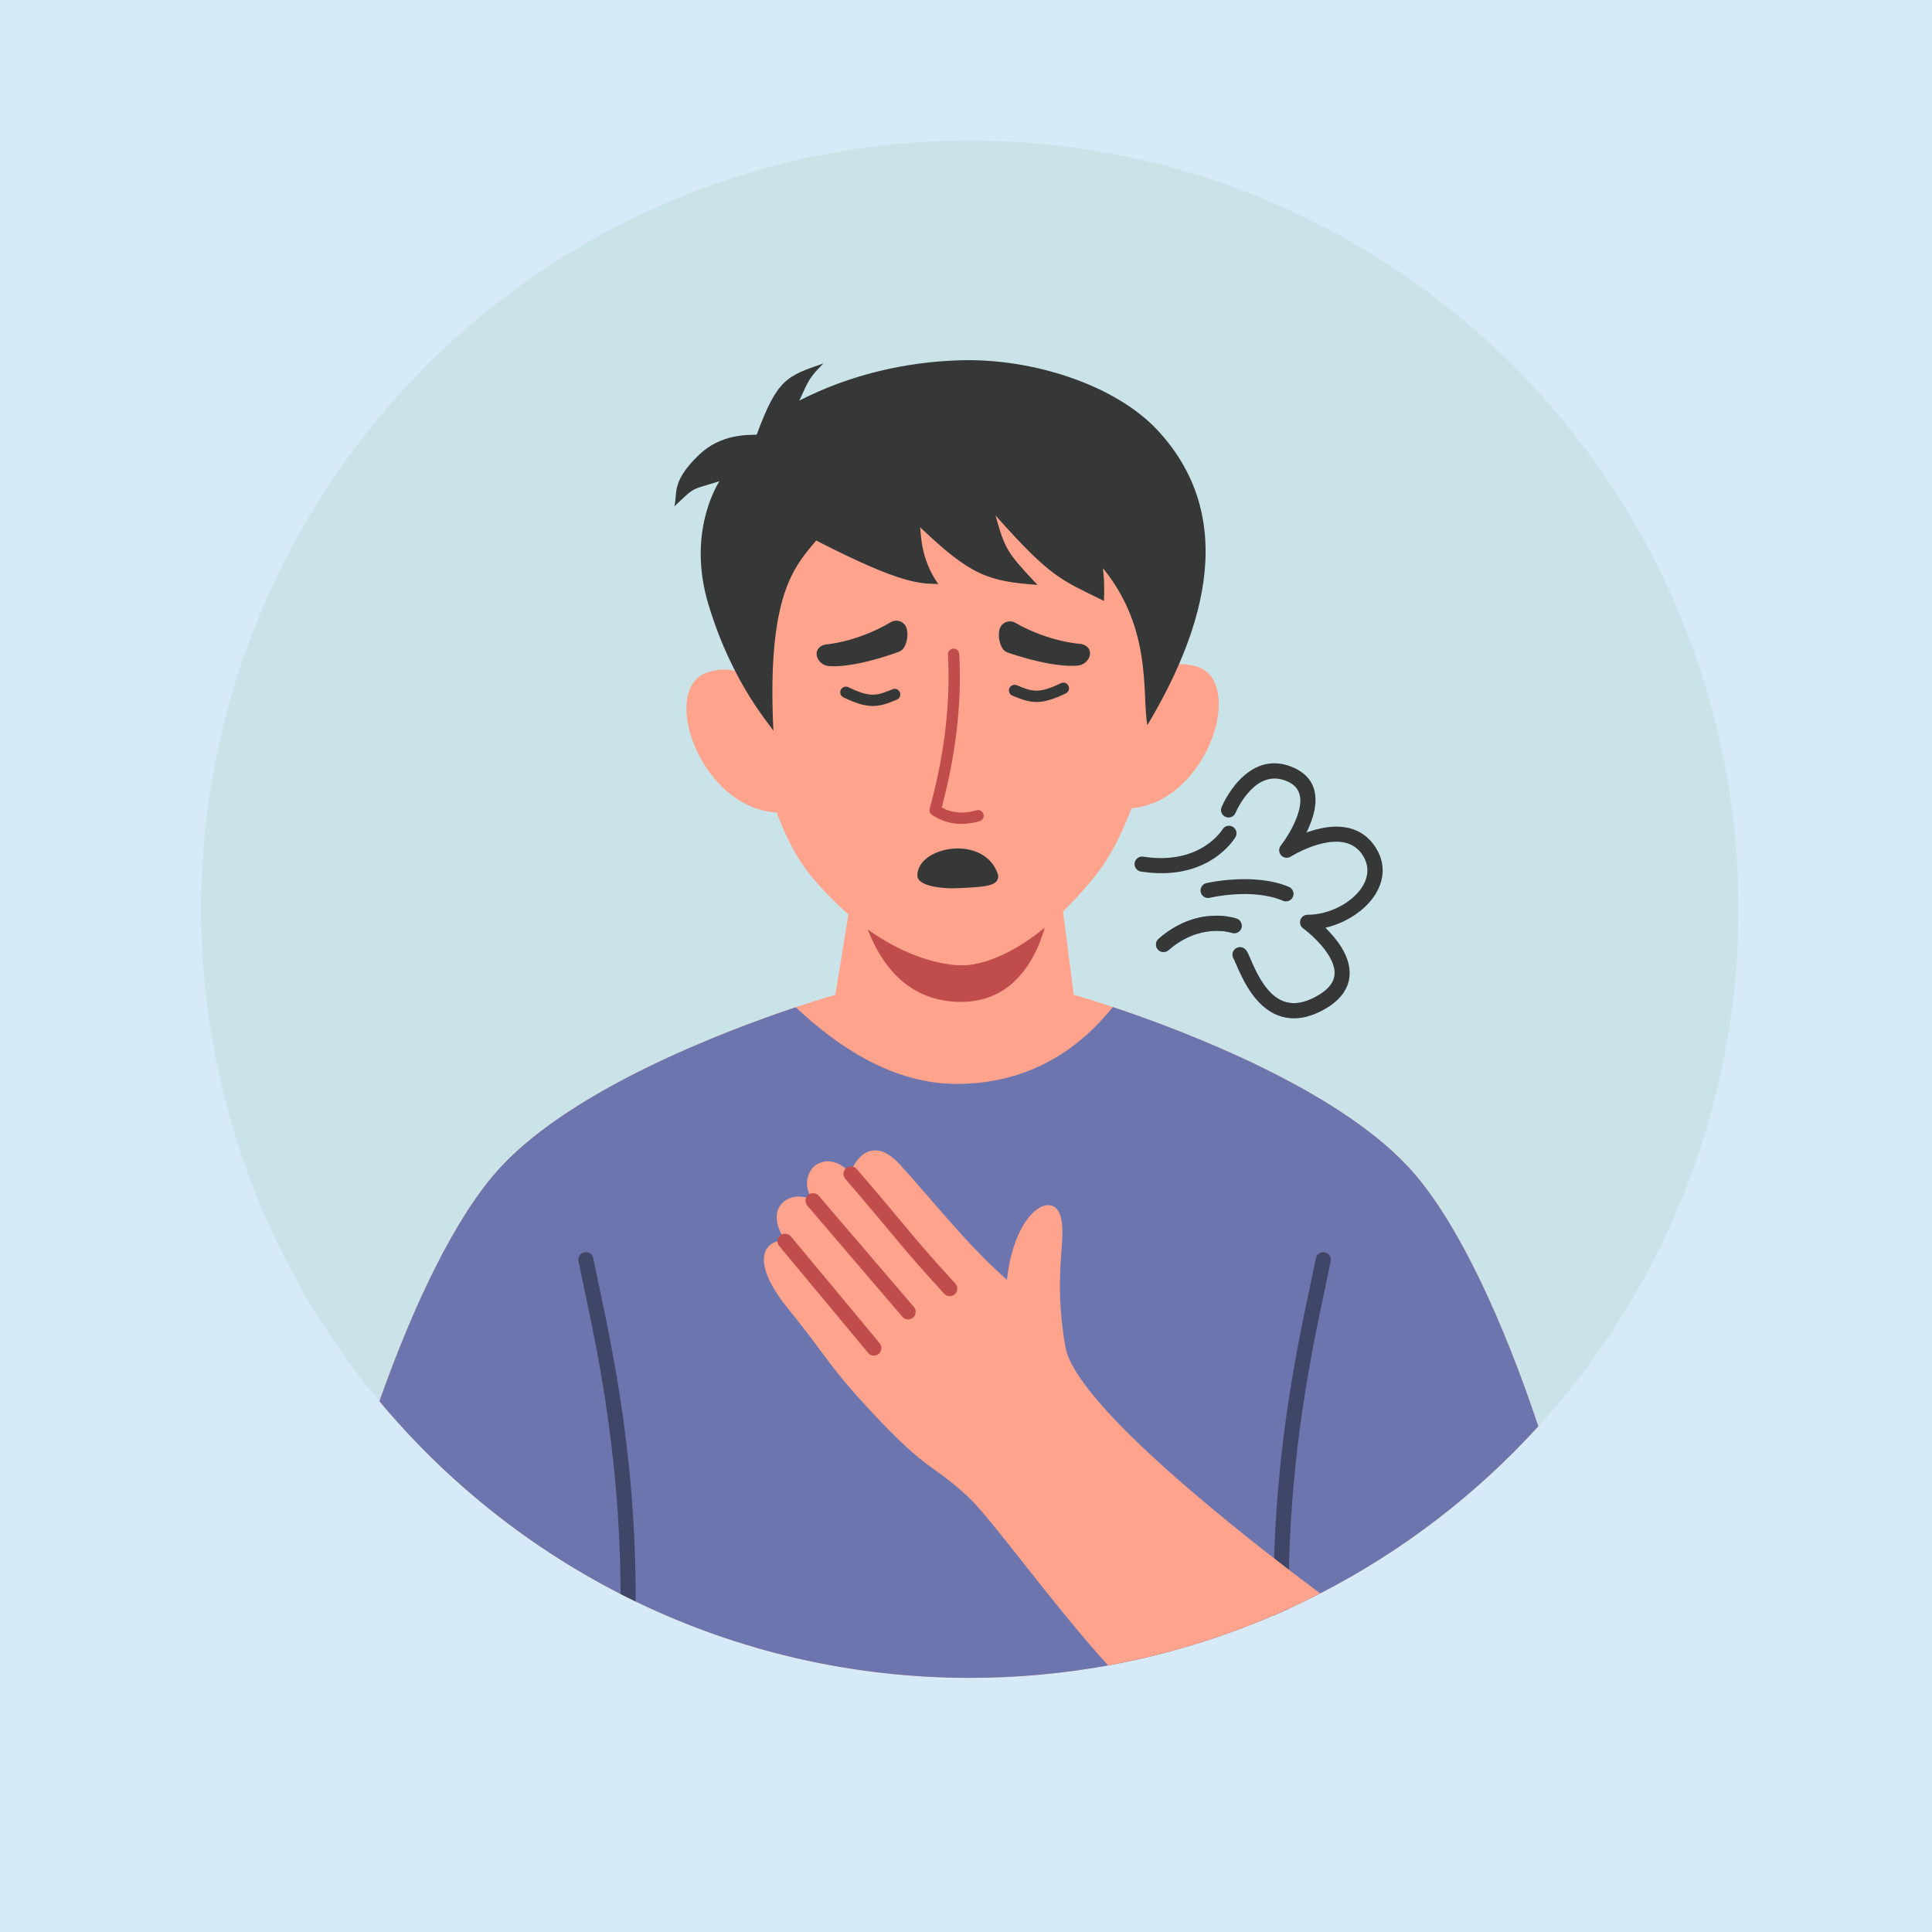 <svg version="1.2" preserveAspectRatio="xMidYMid meet" height="1400" viewBox="0 0 1050 1050" zoomAndPan="magnify" width="1400" xmlns:xlink="http://www.w3.org/1999/xlink" xmlns="http://www.w3.org/2000/svg"><defs><clipPath id="7da18ab1a0"><path d="M 109.324 76.367 L 944.824 76.367 L 944.824 911.867 L 109.324 911.867 Z M 109.324 76.367"></path></clipPath><clipPath id="1ded63399d"><path d="M 206 443 L 837 443 L 837 911.867 L 206 911.867 Z M 206 443"></path></clipPath><clipPath id="3215a5eb82"><path d="M 206 497 L 837 497 L 837 911.867 L 206 911.867 Z M 206 497"></path></clipPath></defs><g id="2ef5f86ef2"><rect style="fill:#ffffff;fill-opacity:1;stroke:none;" height="1050" y="0" width="1050" x="0"></rect><rect style="fill:#d7eaf7;fill-opacity:1;stroke:none;" height="1050" y="0" width="1050" x="0"></rect><g clip-path="url(#7da18ab1a0)" clip-rule="nonzero"><path d="M 944.812 494.117 C 944.812 500.957 944.645 507.789 944.309 514.617 C 943.973 521.445 943.473 528.262 942.801 535.066 C 942.133 541.867 941.293 548.652 940.293 555.414 C 939.289 562.176 938.121 568.91 936.785 575.617 C 935.453 582.324 933.953 588.992 932.293 595.625 C 930.633 602.254 928.809 608.844 926.824 615.383 C 924.84 621.926 922.695 628.418 920.395 634.855 C 918.09 641.293 915.629 647.668 913.012 653.984 C 910.398 660.301 907.629 666.551 904.703 672.73 C 901.781 678.91 898.707 685.016 895.484 691.043 C 892.262 697.074 888.895 703.02 885.379 708.883 C 881.863 714.75 878.207 720.523 874.41 726.207 C 870.609 731.891 866.676 737.48 862.602 742.973 C 858.531 748.461 854.324 753.852 849.988 759.137 C 845.652 764.422 841.188 769.598 836.594 774.66 C 832.004 779.727 827.293 784.676 822.457 789.512 C 817.621 794.348 812.672 799.059 807.605 803.652 C 802.539 808.242 797.367 812.707 792.082 817.043 C 786.797 821.379 781.406 825.586 775.918 829.656 C 770.426 833.73 764.836 837.668 759.152 841.465 C 753.469 845.262 747.691 848.918 741.828 852.434 C 735.965 855.949 730.02 859.316 723.988 862.539 C 717.957 865.762 711.855 868.836 705.672 871.758 C 699.492 874.684 693.246 877.453 686.93 880.07 C 680.613 882.684 674.234 885.145 667.797 887.449 C 661.363 889.75 654.871 891.895 648.328 893.879 C 641.785 895.863 635.199 897.688 628.566 899.348 C 621.938 901.012 615.266 902.508 608.562 903.84 C 601.855 905.176 595.121 906.344 588.359 907.348 C 581.598 908.352 574.812 909.188 568.008 909.855 C 561.207 910.527 554.391 911.031 547.562 911.363 C 540.734 911.699 533.898 911.867 527.062 911.867 C 520.227 911.867 513.395 911.699 506.566 911.363 C 499.738 911.031 492.922 910.527 486.117 909.855 C 479.312 909.188 472.527 908.352 465.766 907.348 C 459.004 906.344 452.27 905.176 445.562 903.84 C 438.859 902.508 432.191 901.012 425.559 899.348 C 418.926 897.688 412.34 895.863 405.797 893.879 C 399.254 891.895 392.766 889.75 386.328 887.449 C 379.891 885.145 373.512 882.684 367.195 880.07 C 360.879 877.453 354.633 874.684 348.453 871.758 C 342.273 868.836 336.168 865.762 330.137 862.539 C 324.109 859.316 318.16 855.949 312.297 852.434 C 306.434 848.918 300.656 845.262 294.973 841.465 C 289.289 837.668 283.699 833.73 278.211 829.656 C 272.719 825.586 267.332 821.379 262.047 817.043 C 256.762 812.707 251.586 808.242 246.52 803.652 C 241.453 799.059 236.504 794.348 231.668 789.512 C 226.836 784.68 222.121 779.727 217.531 774.66 C 212.941 769.598 208.477 764.422 204.137 759.137 C 199.801 753.852 195.598 748.465 191.523 742.973 C 187.449 737.48 183.516 731.891 179.715 726.207 C 175.918 720.523 172.262 714.75 168.746 708.883 C 165.23 703.02 161.863 697.074 158.641 691.043 C 155.418 685.016 152.344 678.91 149.422 672.73 C 146.5 666.551 143.73 660.301 141.113 653.984 C 138.496 647.668 136.035 641.293 133.734 634.855 C 131.43 628.418 129.285 621.926 127.301 615.383 C 125.316 608.844 123.492 602.254 121.832 595.625 C 120.172 588.992 118.676 582.324 117.34 575.617 C 116.008 568.91 114.84 562.176 113.836 555.414 C 112.832 548.652 111.996 541.867 111.324 535.066 C 110.656 528.262 110.152 521.445 109.816 514.617 C 109.48 507.789 109.312 500.957 109.312 494.117 C 109.312 487.281 109.48 480.449 109.816 473.621 C 110.152 466.793 110.656 459.977 111.324 453.172 C 111.996 446.367 112.832 439.586 113.836 432.82 C 114.836 426.059 116.008 419.324 117.34 412.621 C 118.672 405.914 120.172 399.246 121.832 392.613 C 123.492 385.98 125.316 379.395 127.301 372.852 C 129.285 366.309 131.43 359.82 133.734 353.383 C 136.035 346.945 138.496 340.57 141.113 334.254 C 143.73 327.938 146.5 321.688 149.422 315.508 C 152.344 309.328 155.418 303.223 158.641 297.191 C 161.863 291.164 165.23 285.215 168.746 279.352 C 172.262 273.488 175.918 267.715 179.715 262.027 C 183.516 256.344 187.449 250.758 191.523 245.266 C 195.594 239.773 199.801 234.387 204.137 229.102 C 208.477 223.816 212.938 218.641 217.531 213.574 C 222.121 208.508 226.836 203.559 231.668 198.723 C 236.504 193.891 241.453 189.176 246.52 184.586 C 251.586 179.996 256.762 175.531 262.047 171.191 C 267.328 166.855 272.719 162.652 278.211 158.578 C 283.699 154.504 289.289 150.57 294.973 146.773 C 300.656 142.973 306.434 139.316 312.297 135.801 C 318.16 132.289 324.105 128.918 330.137 125.695 C 336.168 122.473 342.273 119.398 348.453 116.477 C 354.633 113.555 360.879 110.785 367.195 108.168 C 373.512 105.551 379.891 103.09 386.328 100.789 C 392.766 98.484 399.254 96.34 405.797 94.355 C 412.34 92.371 418.926 90.551 425.559 88.887 C 432.191 87.227 438.859 85.73 445.562 84.395 C 452.27 83.062 459.004 81.895 465.766 80.891 C 472.527 79.887 479.312 79.051 486.117 78.379 C 492.922 77.711 499.738 77.207 506.566 76.871 C 513.395 76.535 520.227 76.367 527.062 76.367 C 533.898 76.367 540.734 76.535 547.562 76.871 C 554.391 77.207 561.207 77.711 568.008 78.379 C 574.812 79.051 581.598 79.887 588.359 80.891 C 595.121 81.895 601.855 83.062 608.562 84.395 C 615.266 85.73 621.938 87.227 628.566 88.887 C 635.199 90.551 641.785 92.371 648.328 94.355 C 654.871 96.34 661.363 98.484 667.797 100.789 C 674.234 103.09 680.613 105.551 686.93 108.168 C 693.246 110.785 699.492 113.555 705.672 116.477 C 711.855 119.398 717.957 122.473 723.988 125.695 C 730.02 128.918 735.965 132.289 741.828 135.801 C 747.691 139.316 753.469 142.973 759.152 146.773 C 764.836 150.57 770.426 154.504 775.918 158.578 C 781.406 162.652 786.797 166.855 792.082 171.191 C 797.367 175.531 802.539 179.996 807.605 184.586 C 812.672 189.176 817.621 193.891 822.457 198.723 C 827.293 203.559 832.004 208.508 836.594 213.574 C 841.188 218.641 845.652 223.816 849.988 229.102 C 854.324 234.387 858.531 239.773 862.602 245.266 C 866.676 250.758 870.609 256.344 874.41 262.027 C 878.207 267.715 881.863 273.488 885.379 279.352 C 888.895 285.215 892.262 291.164 895.484 297.191 C 898.707 303.223 901.781 309.328 904.703 315.508 C 907.629 321.688 910.398 327.938 913.012 334.254 C 915.629 340.57 918.09 346.945 920.395 353.383 C 922.695 359.82 924.84 366.309 926.824 372.852 C 928.809 379.395 930.633 385.98 932.293 392.613 C 933.953 399.246 935.453 405.914 936.785 412.621 C 938.121 419.324 939.289 426.059 940.293 432.82 C 941.293 439.586 942.133 446.367 942.801 453.172 C 943.473 459.977 943.973 466.793 944.309 473.621 C 944.645 480.449 944.812 487.281 944.812 494.117 Z M 944.812 494.117" style="stroke:none;fill-rule:nonzero;fill:#cae3e8;fill-opacity:1;"></path></g><g clip-path="url(#1ded63399d)" clip-rule="nonzero"><path d="M 570.973 443.348 L 583.559 540.633 C 583.559 540.633 711.406 576.734 764.977 633.758 C 792.25 662.785 817.512 719.633 836.027 775.176 C 802.422 812.098 762.293 842.977 717.469 865.996 C 681.723 884.352 642.988 897.707 602.199 905.129 C 577.82 909.562 552.711 911.879 527.059 911.879 C 398.191 911.879 282.879 853.402 206.223 761.559 C 224.211 710.535 247.562 660.418 272.602 633.758 C 326.18 576.734 454.023 540.633 454.023 540.633 L 469.535 444.512 Z M 570.973 443.348" style="stroke:none;fill-rule:evenodd;fill:#ffa38c;fill-opacity:1;"></path></g><g clip-path="url(#3215a5eb82)" clip-rule="nonzero"><path d="M 604.793 547.305 C 643.438 560.215 724.945 591.141 764.98 633.754 C 792.25 662.781 817.512 719.629 836.027 775.172 C 802.422 812.094 762.293 842.973 717.469 865.992 C 711.828 868.891 706.109 871.664 700.32 874.305 C 697.617 875.543 694.898 876.75 692.164 877.93 C 663.672 890.215 633.543 899.418 602.199 905.121 C 577.82 909.559 552.711 911.875 527.059 911.875 C 462.004 911.875 400.398 896.969 345.477 870.395 C 342.727 869.062 339.992 867.703 337.277 866.312 C 286.793 840.496 242.238 804.707 206.223 761.555 C 224.211 710.531 247.559 660.414 272.602 633.754 C 312.539 591.246 393.738 560.367 432.496 547.398 C 455.227 568.984 485.594 589.086 519.855 589.086 C 559.711 589.086 586.789 569.75 604.793 547.305 Z M 674.867 503.391 C 674.844 503.75 674.77 504.113 674.645 504.469 C 673.891 506.605 671.547 507.723 669.414 506.969 C 669.414 506.969 652.422 501.215 635.039 516.414 C 633.336 517.898 630.746 517.727 629.258 516.023 C 627.77 514.324 627.941 511.73 629.645 510.246 C 644.289 497.438 658.785 497.004 666.484 498.008 Z M 730.453 539.055 C 728.18 542.582 724.469 546 718.766 549.047 C 710.281 553.586 703.152 554.18 697.211 552.664 C 688.438 550.418 682.094 543.324 677.777 536.07 C 674.145 529.965 670.988 522.113 670.727 521.453 C 669.438 519.867 669.512 517.527 670.973 516.023 C 672.551 514.402 675.145 514.359 676.77 515.938 C 677.16 516.324 677.758 517.125 678.359 518.379 C 679.531 520.844 681.531 526.359 684.82 531.883 C 688.082 537.363 692.609 543.027 699.242 544.723 C 703.57 545.828 708.719 545.125 714.902 541.82 C 719.141 539.559 721.938 537.152 723.559 534.629 Z M 730.453 539.055" style="stroke:none;fill-rule:evenodd;fill:#6c75ad;fill-opacity:1;"></path></g><path d="M 337.281 866.309 C 336.988 782.195 321.652 721.242 314.383 685.426 C 313.934 683.211 315.367 681.047 317.586 680.598 C 319.801 680.148 321.965 681.582 322.414 683.797 C 329.867 720.512 345.68 783.414 345.477 870.391 C 342.73 869.062 339.996 867.699 337.281 866.309 Z M 337.281 866.309" style="stroke:none;fill-rule:evenodd;fill:#404668;fill-opacity:1;"></path><path d="M 692.449 846.934 C 694.758 772.031 708.41 717.125 715.176 683.797 C 715.629 681.582 717.793 680.148 720.008 680.598 C 722.223 681.047 723.66 683.211 723.211 685.426 C 716.324 719.344 702.207 775.805 700.48 853.133 C 700.328 860.027 700.27 867.082 700.328 874.305 C 697.621 875.543 694.906 876.746 692.172 877.926 C 692.031 867.242 692.141 856.91 692.449 846.934 Z M 692.449 846.934" style="stroke:none;fill-rule:evenodd;fill:#404668;fill-opacity:1;"></path><path d="M 464.988 476.664 C 464.988 476.664 469.379 540.703 517.977 544.348 C 569.051 548.172 571.695 482.23 571.695 482.23 Z M 464.988 476.664" style="stroke:none;fill-rule:evenodd;fill:#c04c4c;fill-opacity:1;"></path><path d="M 617.645 385.289 C 617.645 385.289 623.16 354.246 650.336 362.234 C 677.512 370.227 656.023 437.648 612.895 439.441 Z M 617.645 385.289" style="stroke:none;fill-rule:evenodd;fill:#ffa38d;fill-opacity:1;"></path><path d="M 417.883 387.656 C 417.883 387.656 411.633 356.75 384.652 365.379 C 357.676 374.012 380.754 440.906 423.914 441.68 Z M 417.883 387.656" style="stroke:none;fill-rule:evenodd;fill:#ffa38d;fill-opacity:1;"></path><path d="M 396.867 278.012 C 396.867 278.012 398.734 425.668 440.926 476.234 C 483.113 526.793 523.039 524.625 523.039 524.625 C 523.039 524.625 554.793 526.863 595.773 475.324 C 636.754 423.773 644.938 275.078 644.938 275.078 C 548.621 222.094 467.289 228.449 396.867 278.012 Z M 396.867 278.012" style="stroke:none;fill-rule:evenodd;fill:#ffa38d;fill-opacity:1;"></path><path d="M 420.332 397.367 C 416.703 323.145 431.754 307.953 443.57 293.758 C 491.391 318.297 500.023 316.941 509.922 317.41 C 500.27 303.738 500.633 290.48 500.051 286.535 C 527.617 312.77 536.879 315.891 563.863 317.879 C 547.168 300.074 546.34 298.828 541.031 280.125 C 571.484 314.375 576.523 314.953 599.992 326.598 C 600.418 313.992 599.531 311.531 599.445 308.797 C 626.484 342.113 620.527 376.848 623.547 394.137 C 650.117 349.613 676.441 284.449 628.938 233.648 C 606.293 209.438 561.617 194.562 521.48 195.812 C 492.289 196.73 462.215 203.492 434.383 217.719 C 439.734 206.363 439.234 206.023 447.465 197.543 C 427.684 204.371 422.43 205.82 411.254 236.223 C 406.535 236.492 391.867 235.613 379.727 247.344 C 364.5 262.07 368.375 268.219 366.496 275.234 C 378.359 263.91 375.254 266.551 391 261.531 C 387.906 266.398 374.059 291.762 384.914 328.141 C 398.535 373.746 420.918 396.414 420.332 397.367 Z M 420.332 397.367" style="stroke:none;fill-rule:evenodd;fill:#363737;fill-opacity:1;"></path><path d="M 448.637 350.27 C 448.637 350.27 465.703 349.098 484.09 338.152 C 485.738 337.168 487.777 337.047 489.523 337.836 C 491.27 338.629 492.531 340.223 492.883 342.113 C 493.449 345.066 493.168 348.078 491.754 351.172 C 491.117 352.586 489.926 353.699 488.473 354.246 C 482.461 356.465 464.016 362.699 451.191 362.039 C 443.984 362.082 440.148 352.211 448.637 350.27 Z M 448.637 350.27" style="stroke:none;fill-rule:evenodd;fill:#363737;fill-opacity:1;"></path><path d="M 587.469 349.957 C 587.469 349.957 570.387 349.098 551.801 338.492 C 550.133 337.535 548.094 337.453 546.363 338.273 C 544.629 339.098 543.398 340.715 543.082 342.613 C 542.57 345.574 542.906 348.582 544.375 351.648 C 545.039 353.051 546.25 354.141 547.715 354.66 C 553.766 356.77 572.32 362.668 585.133 361.773 C 592.336 361.684 595.992 351.746 587.469 349.957 Z M 587.469 349.957" style="stroke:none;fill-rule:evenodd;fill:#363737;fill-opacity:1;"></path><path d="M 515.191 355.727 C 515.105 354.035 516.395 352.586 518.09 352.496 C 519.785 352.395 521.246 353.703 521.332 355.395 C 522.914 384.891 518.75 412.633 511.809 438.875 C 517.02 441.715 523.152 442.566 530.691 440.379 C 532.324 439.918 534.035 440.855 534.496 442.488 C 534.977 444.109 534.023 445.816 532.402 446.297 C 521.852 449.328 513.535 447.512 506.543 442.875 C 505.445 442.152 504.926 440.785 505.273 439.512 C 512.41 413.195 516.793 385.371 515.191 355.727 Z M 515.191 355.727" style="stroke:none;fill-rule:evenodd;fill:#c04c4c;fill-opacity:1;"></path><path d="M 458.383 379.012 C 456.855 378.27 456.219 376.43 456.957 374.906 C 457.699 373.379 459.539 372.742 461.062 373.48 C 467.066 376.395 471.035 377.586 474.543 377.543 C 478.039 377.5 481.027 376.246 485.074 374.586 C 486.641 373.941 488.438 374.691 489.082 376.262 C 489.727 377.828 488.973 379.625 487.406 380.27 C 482.508 382.281 478.844 383.637 474.621 383.688 C 470.406 383.738 465.586 382.508 458.383 379.012 Z M 458.383 379.012" style="stroke:none;fill-rule:evenodd;fill:#363737;fill-opacity:1;"></path><path d="M 576.582 371.293 C 578.105 370.555 579.945 371.191 580.688 372.719 C 581.426 374.246 580.793 376.086 579.262 376.824 C 572.059 380.32 567.242 381.555 563.027 381.5 C 558.801 381.449 555.141 380.094 550.242 378.082 C 548.672 377.438 547.922 375.645 548.566 374.074 C 549.211 372.504 551.004 371.754 552.574 372.398 C 556.621 374.059 559.609 375.312 563.105 375.355 C 566.609 375.398 570.578 374.207 576.582 371.293 Z M 576.582 371.293" style="stroke:none;fill-rule:evenodd;fill:#363737;fill-opacity:1;"></path><path d="M 717.484 865.973 C 681.734 884.332 642.996 897.684 602.215 905.102 C 572.477 872.434 538.922 825.5 526.559 813.891 C 506.656 795.199 505.098 801.012 474.102 767.793 C 449.492 741.438 450.797 739 428.109 710.973 C 409.18 687.598 412.988 674.453 426.664 674.023 C 413.672 654.539 431.539 645.773 442.059 652.586 C 437.465 646.629 437.609 639.551 441.547 634.859 C 445.488 630.156 454.906 628.695 462.504 638.055 C 461.676 635.949 471.684 613.762 489.184 633.004 C 507.875 653.543 525.121 675.992 547.164 695.469 C 547.312 695.613 547.211 695.156 547.781 691.402 C 553.066 656.871 571.973 647.73 576.207 660.422 C 580.324 672.727 571.887 691 579.016 731.973 C 584.527 763.668 676.227 835.199 717.484 865.973 Z M 717.484 865.973" style="stroke:none;fill-rule:evenodd;fill:#ffa38c;fill-opacity:1;"></path><path d="M 426.672 674.598 C 456.164 710.098 472.453 729.52 474.914 732.676" style="stroke:none;fill-rule:evenodd;fill:#ffa38c;fill-opacity:1;"></path><path d="M 423.52 677.215 C 422.07 675.477 422.309 672.898 424.055 671.445 C 425.789 670.004 428.371 670.246 429.824 671.98 C 459.355 707.543 475.68 726.996 478.148 730.16 C 479.539 731.938 479.215 734.52 477.438 735.91 C 475.648 737.301 473.074 736.977 471.688 735.199 C 469.227 732.043 452.957 712.652 423.52 677.215 Z M 423.52 677.215" style="stroke:none;fill-rule:evenodd;fill:#c04c4c;fill-opacity:1;"></path><path d="M 441.879 652.578 C 444.824 656.027 478.082 694.895 493.574 712.992" style="stroke:none;fill-rule:evenodd;fill:#ffa38c;fill-opacity:1;"></path><path d="M 438.762 655.234 C 437.289 653.52 437.496 650.93 439.211 649.457 C 440.926 647.984 443.516 648.195 444.988 649.906 L 496.684 710.324 C 498.156 712.047 497.945 714.637 496.23 716.109 C 494.516 717.57 491.926 717.375 490.453 715.66 Z M 438.762 655.234" style="stroke:none;fill-rule:evenodd;fill:#c04c4c;fill-opacity:1;"></path><path d="M 462.516 638.023 C 494.34 675 489.164 670.68 516.16 700.367" style="stroke:none;fill-rule:evenodd;fill:#ffa38c;fill-opacity:1;"></path><path d="M 459.406 640.691 C 457.934 638.98 458.121 636.387 459.836 634.918 C 461.551 633.445 464.141 633.633 465.613 635.348 C 497.398 672.281 492.23 667.961 519.195 697.605 C 520.719 699.277 520.594 701.879 518.922 703.391 C 517.25 704.914 514.652 704.789 513.125 703.117 C 486.098 673.391 491.273 677.73 459.406 640.691 Z M 459.406 640.691" style="stroke:none;fill-rule:evenodd;fill:#c04c4c;fill-opacity:1;"></path><path d="M 542.531 475.715 C 535.586 453.109 498.719 459.68 498.566 475.715 C 498.512 482.059 513.637 482.934 518.734 482.758 C 537.555 482.09 542.664 481.238 542.531 475.715 Z M 542.531 475.715" style="stroke:none;fill-rule:evenodd;fill:#363737;fill-opacity:1;"></path><path d="M 670.742 521.449 C 669.453 519.863 669.52 517.523 670.98 516.02 C 672.566 514.391 675.16 514.363 676.777 515.93 C 677.168 516.32 677.781 517.117 678.367 518.375 C 679.535 520.844 681.547 526.355 684.836 531.875 C 688.09 537.355 692.625 543.02 699.246 544.723 C 703.586 545.816 708.734 545.129 714.91 541.816 C 721.309 538.395 724.426 534.672 725.164 530.676 C 725.875 526.719 724.281 522.75 722.086 519.16 C 716.988 510.879 708.227 504.566 708.227 504.566 C 706.797 503.523 706.195 501.676 706.742 499.984 C 707.281 498.289 708.859 497.148 710.637 497.152 C 720.723 497.148 731.137 492.461 737.492 485.648 C 743.215 479.535 745.512 471.559 740.027 463.977 C 735.586 457.844 728.871 456.891 722.492 457.699 C 711.641 459.094 701.492 465.551 701.492 465.551 C 699.801 466.617 697.594 466.312 696.258 464.832 C 694.922 463.352 694.848 461.125 696.078 459.562 C 696.078 459.562 704.195 449.277 706.285 439.016 C 707.422 433.445 706.562 427.812 699.945 424.793 C 691.008 420.699 684.113 424.766 679.418 429.711 C 674.207 435.18 671.473 441.77 671.473 441.77 C 670.617 443.863 668.215 444.863 666.129 443.996 C 664.035 443.141 663.031 440.738 663.902 438.652 C 663.902 438.652 667.195 430.664 673.488 424.059 C 680.289 416.906 690.387 411.398 703.363 417.344 C 714.285 422.348 716.191 431.438 714.312 440.648 C 713.473 444.742 711.832 448.848 710.027 452.461 C 713.512 451.199 717.441 450.098 721.453 449.578 C 730.684 448.391 740.227 450.285 746.664 459.164 C 753.207 468.211 752.555 477.68 747.66 485.762 C 742.387 494.484 731.809 501.543 720.324 504.199 C 723.258 507.082 726.551 510.77 729.055 514.867 C 732.355 520.211 734.293 526.23 733.215 532.141 C 732.145 538.012 728.172 544.02 718.785 549.047 C 710.301 553.582 703.168 554.172 697.219 552.652 C 688.445 550.414 682.102 543.324 677.781 536.07 C 674.152 529.957 671.004 522.105 670.742 521.449 Z M 670.742 521.449" style="stroke:none;fill-rule:evenodd;fill:#363737;fill-opacity:1;"></path><path d="M 664.375 450.809 C 665.527 448.852 668.035 448.191 669.98 449.344 C 671.941 450.48 672.598 452.988 671.445 454.945 C 671.445 454.945 657.496 479.523 620.066 473.672 C 617.832 473.312 616.312 471.215 616.656 468.98 C 617.004 466.746 619.102 465.215 621.336 465.574 C 652.48 470.453 664.375 450.809 664.375 450.809 Z M 664.375 450.809" style="stroke:none;fill-rule:evenodd;fill:#363737;fill-opacity:1;"></path><path d="M 657.496 487.934 C 655.305 488.457 653.094 487.094 652.574 484.891 C 652.051 482.699 653.41 480.488 655.605 479.965 C 655.605 479.965 681.535 473.926 700.52 482.023 C 702.602 482.918 703.57 485.324 702.676 487.406 C 701.797 489.492 699.375 490.457 697.297 489.562 C 680.484 482.387 657.496 487.934 657.496 487.934 Z M 657.496 487.934" style="stroke:none;fill-rule:evenodd;fill:#363737;fill-opacity:1;"></path><path d="M 672.156 499.242 C 674.285 499.992 675.402 502.344 674.641 504.465 C 673.895 506.59 671.559 507.715 669.418 506.965 C 669.418 506.965 652.434 501.215 635.051 516.406 C 633.348 517.895 630.758 517.719 629.254 516.023 C 627.77 514.32 627.945 511.734 629.652 510.234 C 651.059 491.516 672.156 499.242 672.156 499.242 Z M 672.156 499.242" style="stroke:none;fill-rule:evenodd;fill:#363737;fill-opacity:1;"></path></g></svg>